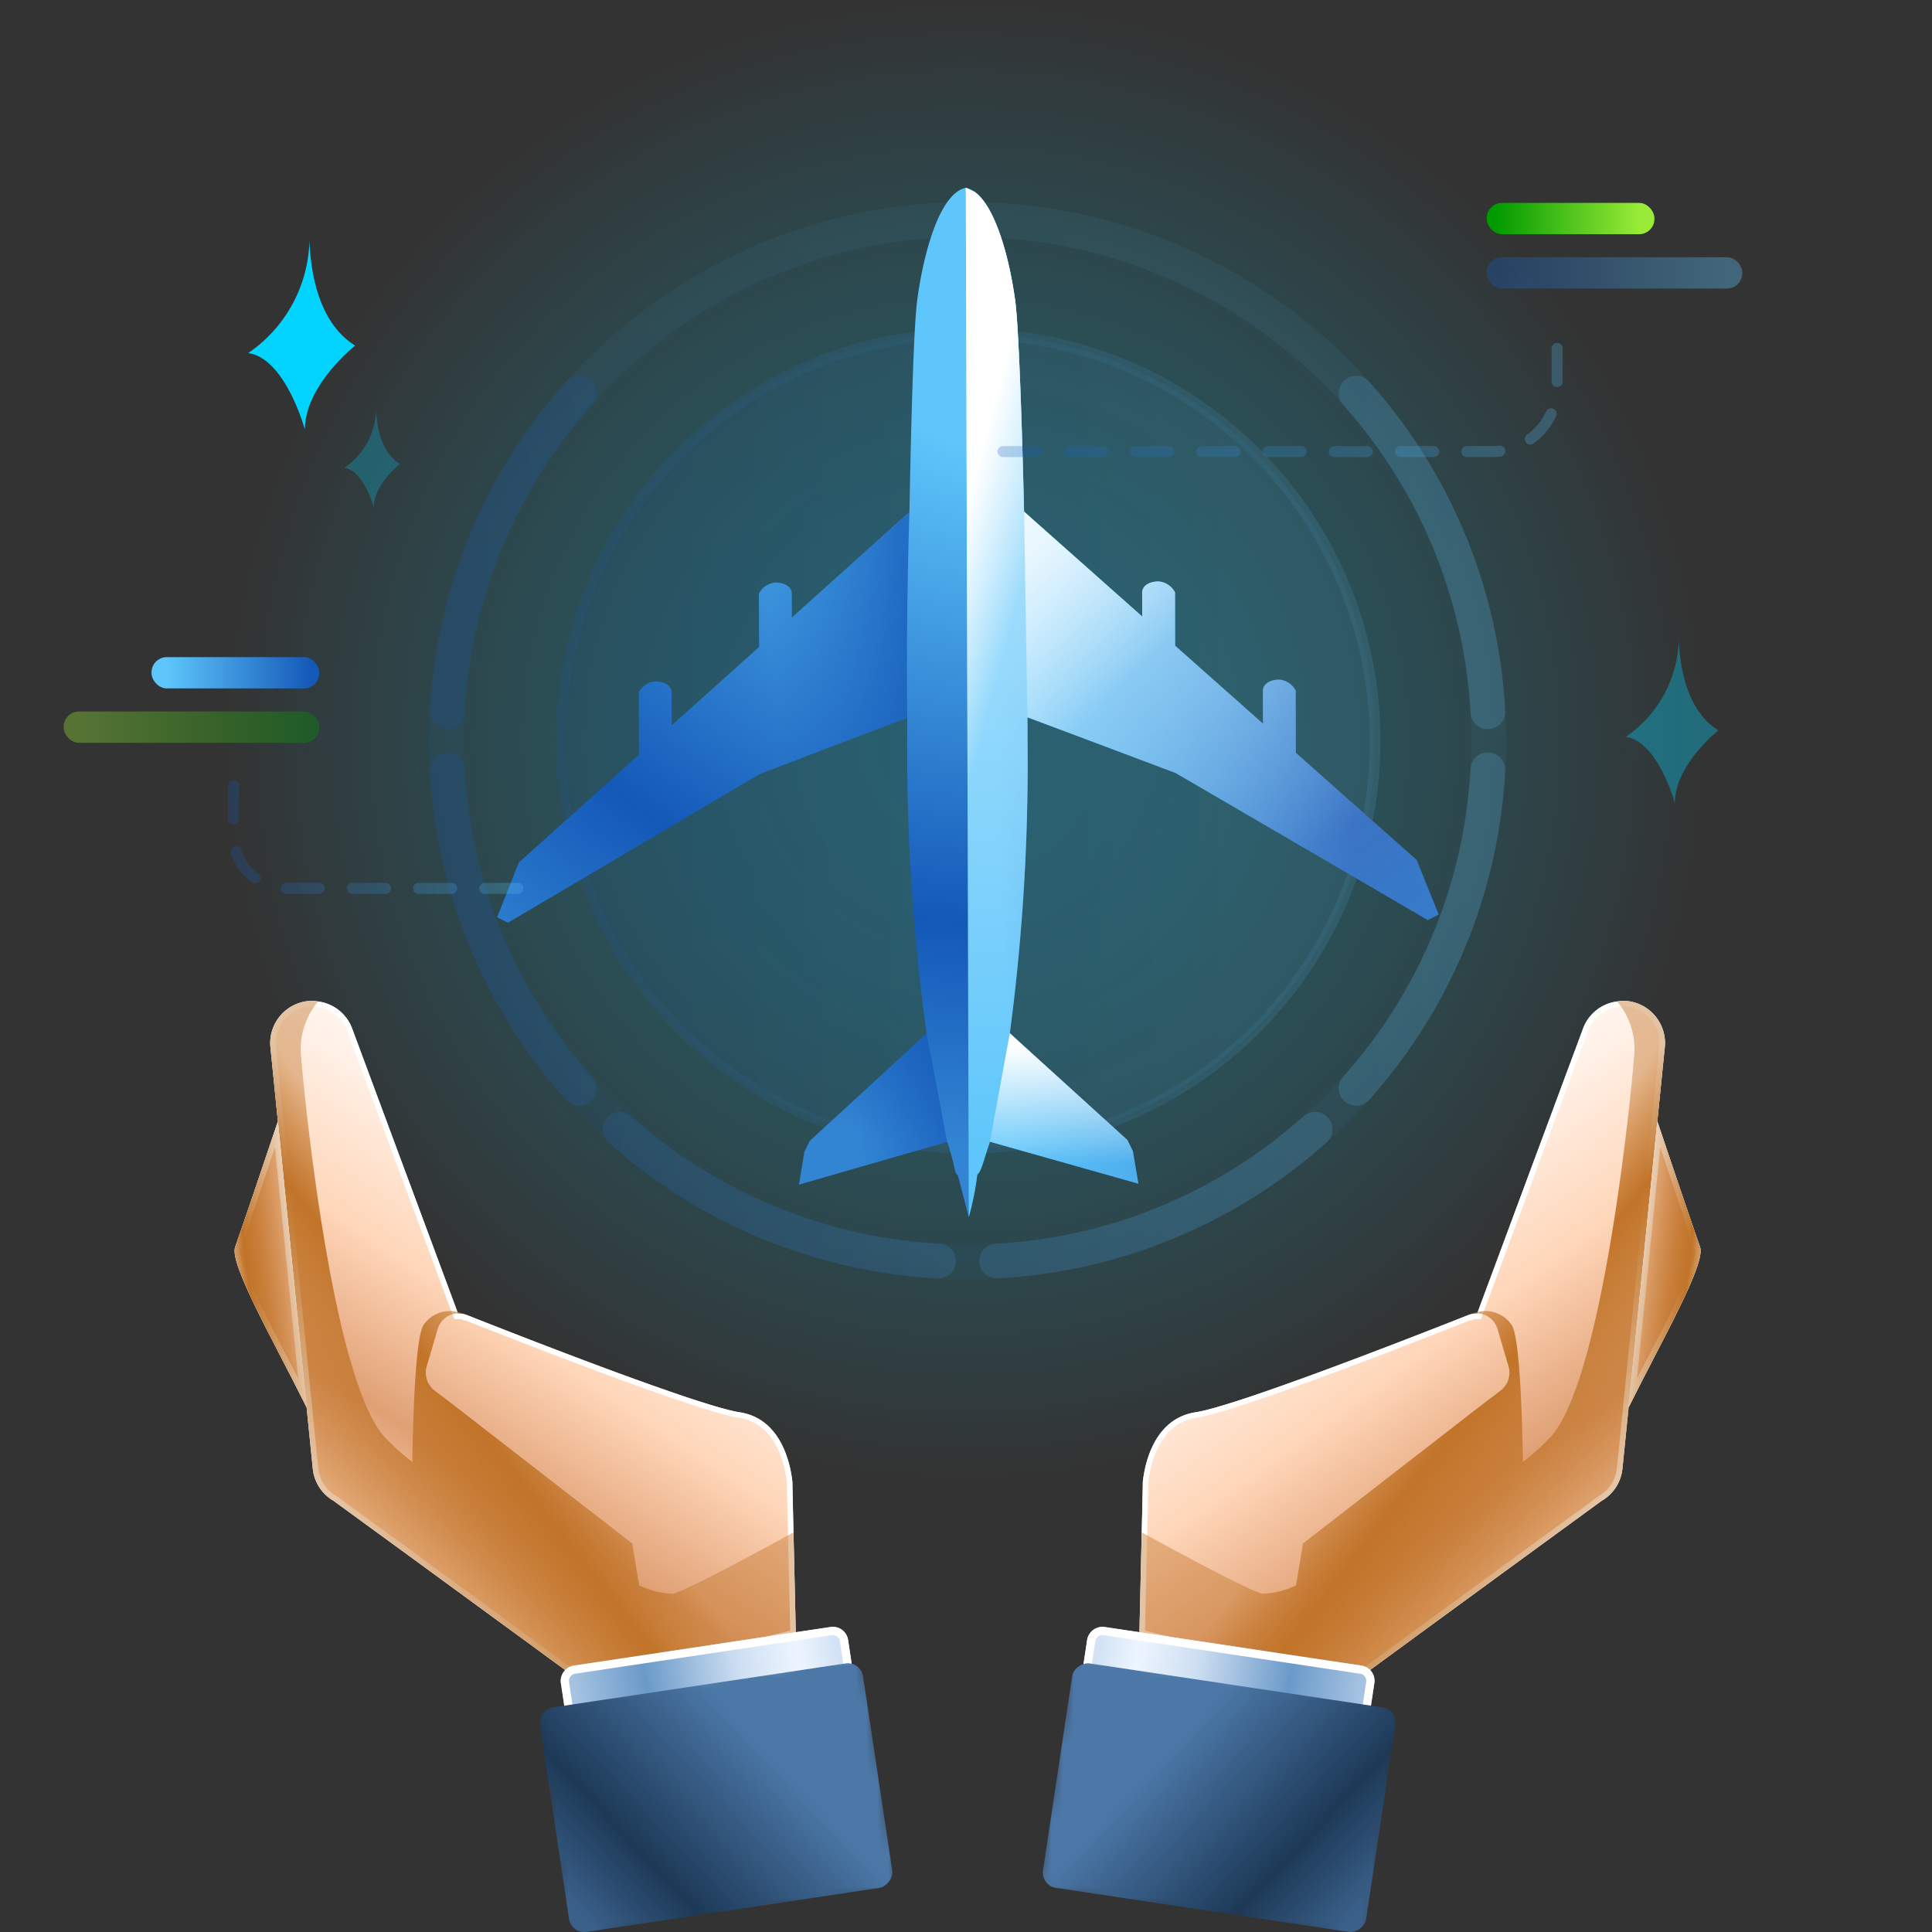 <svg xmlns="http://www.w3.org/2000/svg" xmlns:xlink="http://www.w3.org/1999/xlink" viewBox="0 0 175 175"><rect x="0" y="0" width="175" height="175" fill="#333333" stroke="none"/><defs><linearGradient id="a" x1="125.926" y1="224.828" x2="107.264" y2="224.828" gradientTransform="matrix(1, 0, 0, -1, -5.414, 387.498)" gradientUnits="userSpaceOnUse"><stop offset="0"/><stop offset="1" stop-color="#fff"/></linearGradient><linearGradient id="b" x1="133.196" y1="176.422" x2="114.534" y2="176.422" gradientTransform="translate(-58.519 -13.751)" xlink:href="#a"/><radialGradient id="c" cx="84.256" cy="67.103" r="67.02" gradientTransform="translate(3.173)" gradientUnits="userSpaceOnUse"><stop offset="0" stop-color="#03d4ff"/><stop offset="0.115" stop-color="#03d4ff" stop-opacity="0.983"/><stop offset="0.24" stop-color="#03d4ff" stop-opacity="0.932"/><stop offset="0.368" stop-color="#03d4ff" stop-opacity="0.847"/><stop offset="0.5" stop-color="#03d4ff" stop-opacity="0.729"/><stop offset="0.634" stop-color="#03d4ff" stop-opacity="0.576"/><stop offset="0.77" stop-color="#03d4ff" stop-opacity="0.389"/><stop offset="0.904" stop-color="#03d4ff" stop-opacity="0.173"/><stop offset="1" stop-color="#03d4ff" stop-opacity="0"/></radialGradient><linearGradient id="d" x1="88.783" y1="115.302" x2="88.783" y2="17.721" gradientTransform="translate(71.897 -42.707) rotate(45)" gradientUnits="userSpaceOnUse"><stop offset="0" stop-color="#1458b8"/><stop offset="1" stop-color="#5ec6fb"/></linearGradient><linearGradient id="e" x1="61.438" y1="104.916" x2="126.358" y2="39.995" xlink:href="#d"/><linearGradient id="f" x1="68.328" y1="86.967" x2="108.801" y2="46.493" xlink:href="#d"/><linearGradient id="g" x1="50.255" y1="67.104" x2="125.019" y2="67.104" gradientTransform="matrix(1, 0, 0, 1, 0, 0)" xlink:href="#d"/><radialGradient id="h" cx="3445.967" cy="1757.155" r="79.001" gradientTransform="translate(-3362.487 -1716.404) rotate(-0.264)" gradientUnits="userSpaceOnUse"><stop offset="0.204" stop-color="#5ec6fb"/><stop offset="0.746" stop-color="#1458b8"/><stop offset="1" stop-color="#3285d3"/></radialGradient><linearGradient id="i" x1="-1605.185" y1="1562.555" x2="-1627.729" y2="1540.011" gradientTransform="matrix(-0.727, -0.687, -0.687, 0.727, -3.27, -2174.655)" gradientUnits="userSpaceOnUse"><stop offset="0" stop-color="#5ec6fb"/><stop offset="1" stop-color="#5ec6fb" stop-opacity="0"/></linearGradient><radialGradient id="j" cx="3444.13" cy="1753.115" r="84.473" gradientTransform="translate(-3362.487 -1716.404) rotate(-0.264)" gradientUnits="userSpaceOnUse"><stop offset="0.249" stop-color="#fff"/><stop offset="1" stop-color="#fff" stop-opacity="0"/></radialGradient><linearGradient id="k" x1="3437.432" y1="1794.725" x2="3443.847" y2="1796.436" gradientTransform="translate(-3362.487 -1716.404) rotate(-0.264)" gradientUnits="userSpaceOnUse"><stop offset="0" stop-color="#fff"/><stop offset="1" stop-color="#fff" stop-opacity="0"/></linearGradient><linearGradient id="l" x1="-1599.787" y1="1567.541" x2="-1591.558" y2="1576.75" gradientTransform="matrix(-0.727, -0.687, -0.687, 0.727, -3.27, -2174.655)" gradientUnits="userSpaceOnUse"><stop offset="0" stop-color="#1458b8"/><stop offset="1" stop-color="#1458b8" stop-opacity="0"/></linearGradient><linearGradient id="m" x1="-1626.852" y1="1591.024" x2="-1621.366" y2="1598.47" xlink:href="#l"/><linearGradient id="n" x1="3446.52" y1="1784.096" x2="3456.438" y2="1794.014" xlink:href="#k"/><linearGradient id="o" x1="3450.444" y1="1827.085" x2="3450.444" y2="1837.815" xlink:href="#k"/><linearGradient id="p" x1="142.028" y1="141.749" x2="120.234" y2="111.173" gradientUnits="userSpaceOnUse"><stop offset="0" stop-color="#ffd6b9"/><stop offset="0.269" stop-color="#e0a074"/><stop offset="0.621" stop-color="#ffd6b9"/><stop offset="1" stop-color="#fff3eb"/></linearGradient><linearGradient id="q" x1="-34.969" y1="129.204" x2="-50.517" y2="150.376" gradientTransform="matrix(-0.962, 0.272, 0.272, 0.962, 60.386, 7.233)" gradientUnits="userSpaceOnUse"><stop offset="0" stop-color="#c17429" stop-opacity="0.43"/><stop offset="0.255" stop-color="#c17429"/><stop offset="1" stop-color="#c17429" stop-opacity="0.2"/></linearGradient><linearGradient id="r" x1="6.975" y1="221.172" x2="10.462" y2="214.867" gradientTransform="matrix(-0.593, 0.805, 0.805, 0.593, -19.177, -21.558)" gradientUnits="userSpaceOnUse"><stop offset="0" stop-color="#f3c29f"/><stop offset="0.324" stop-color="#e0a074"/><stop offset="1" stop-color="#ffd6b9"/></linearGradient><linearGradient id="s" x1="6.975" y1="221.172" x2="10.462" y2="214.867" gradientTransform="matrix(-0.593, 0.805, 0.805, 0.593, -19.177, -21.558)" xlink:href="#q"/><linearGradient id="t" x1="105.234" y1="236.033" x2="105.234" y2="211.942" gradientTransform="matrix(1, 0, 0, -1, 6.034, 375.839)" gradientUnits="userSpaceOnUse"><stop offset="0" stop-color="#a6c3e2"/><stop offset="0.273" stop-color="#6b9ac9"/><stop offset="0.628" stop-color="#cedff2"/><stop offset="0.853" stop-color="#edf5ff"/><stop offset="1" stop-color="#d3e3f5"/></linearGradient><mask id="u" x="93.787" y="149.431" width="33.553" height="26.479" maskUnits="userSpaceOnUse"><rect x="99.473" y="147.371" width="22.181" height="30.598" transform="translate(287.85 77.491) rotate(98.541)" fill="url(#a)"/></mask><linearGradient id="v" x1="-14.253" y1="177.384" x2="2.495" y2="149.47" gradientTransform="matrix(0.412, 0.911, 0.911, -0.412, -36.006, 235.428)" gradientUnits="userSpaceOnUse"><stop offset="0" stop-color="#3b618b"/><stop offset="0.247" stop-color="#1d3957"/><stop offset="0.704" stop-color="#4c78a8"/></linearGradient><linearGradient id="w" x1="35.445" y1="140.076" x2="55.286" y2="110.151" xlink:href="#p"/><linearGradient id="x" x1="12.134" y1="115.888" x2="-3.414" y2="137.059" gradientTransform="translate(65.956 7.233) rotate(15.786)" xlink:href="#q"/><linearGradient id="y" x1="36.021" y1="181.772" x2="39.509" y2="175.467" gradientTransform="translate(145.519 -21.558) rotate(53.601)" xlink:href="#r"/><linearGradient id="z" x1="36.021" y1="181.772" x2="39.509" y2="175.467" gradientTransform="translate(145.519 -21.558) rotate(53.601)" xlink:href="#q"/><linearGradient id="aa" x1="112.504" y1="187.626" x2="112.504" y2="163.536" gradientTransform="translate(-48.48 -23.608)" xlink:href="#t"/><mask id="ab" x="47.952" y="149.431" width="33.553" height="26.479" maskUnits="userSpaceOnUse"><rect x="53.638" y="147.371" width="22.181" height="30.598" transform="translate(215.982 74.502) rotate(81.459)" fill="url(#b)"/></mask><linearGradient id="ac" x1="32.85" y1="164.067" x2="49.598" y2="136.153" gradientTransform="matrix(0.412, -0.911, 0.911, 0.412, -88.849, 138.637)" xlink:href="#v"/><linearGradient id="ad" x1="135.267" y1="19.796" x2="148.569" y2="19.796" gradientUnits="userSpaceOnUse"><stop offset="0" stop-color="#090"/><stop offset="1" stop-color="#99eb37"/></linearGradient><linearGradient id="ae" x1="135.486" y1="24.721" x2="156.252" y2="24.721" gradientTransform="matrix(1, 0, 0, 1, 0, 0)" xlink:href="#d"/><linearGradient id="af" x1="39.582" y1="60.94" x2="52.884" y2="60.94" gradientTransform="matrix(1, 0, 0, -1, -25.254, 121.88)" xlink:href="#d"/><linearGradient id="ag" x1="39.801" y1="65.866" x2="60.567" y2="65.866" gradientTransform="matrix(-1, 0, 0, 1, 67.896, 0)" xlink:href="#ad"/><linearGradient id="ah" x1="90.358" y1="36.232" x2="141.545" y2="36.232" gradientTransform="matrix(1, 0, 0, 1, 0, 0)" xlink:href="#d"/><linearGradient id="ai" x1="20.651" y1="75.822" x2="47.413" y2="75.822" gradientTransform="matrix(1, 0, 0, 1, 0, 0)" xlink:href="#d"/></defs><g style="isolation:isolate"><rect width="175" height="175" fill="none"/><path d="M22.481,31.983a12.706,12.706,0,0,0,5.546-10.167c.194,4.482,1.533,7.863,4.141,9.49,0,0-4.551,3.592-4.551,7.605C27.617,38.91,25.851,32.438,22.481,31.983Z" fill="#03d4ff"/><path d="M147.261,66.744a11.001,11.001,0,0,0,4.802-8.803c.168,3.88,1.328,6.808,3.585,8.217,0,0-3.94,3.11-3.94,6.584C151.708,72.742,150.179,67.138,147.261,66.744Z" fill="#03d4ff" opacity="0.35"/><path d="M31.193,42.375a6.588,6.588,0,0,0,2.876-5.272c.101,2.324.795,4.077,2.147,4.921,0,0-2.36,1.863-2.36,3.943C33.856,45.967,32.94,42.611,31.193,42.375Z" fill="#03d4ff" opacity="0.25"/><circle cx="87.646" cy="67.103" r="67.106" opacity="0.25" fill="url(#c)"/><g opacity="0.25"><path d="M57.091,105.151a48.798,48.798,0,1,1,61.11,0A48.848,48.848,0,0,1,57.091,105.151Zm65.356-67.585a45.646,45.646,0,1,0,0,59.076A45.692,45.692,0,0,0,122.446,37.565Z" opacity="0.25" fill="url(#d)"/><path d="M40.532,68.149h-0A1.575,1.575,0,0,0,38.951,69.791,48.586,48.586,0,0,0,51.291,99.642a1.58,1.58,0,0,0,2.284.045l.004-.004A1.57,1.57,0,0,0,53.619,97.517,45.454,45.454,0,0,1,42.094,69.651,1.571,1.571,0,0,0,40.532,68.149Zm77.531,32.977a45.453,45.453,0,0,1-27.866,11.525,1.571,1.571,0,0,0-1.502,1.562h0a1.575,1.575,0,0,0,1.642,1.581,48.585,48.585,0,0,0,29.851-12.34,1.58,1.58,0,0,0,.045-2.284l-.004-.004A1.57,1.57,0,0,0,118.063,101.126Zm-63.001.04-.004.004a1.58,1.58,0,0,0,.045,2.284A48.586,48.586,0,0,0,84.954,115.794a1.575,1.575,0,0,0,1.642-1.581v-0a1.571,1.571,0,0,0-1.502-1.562,45.454,45.454,0,0,1-27.866-11.525A1.57,1.57,0,0,0,55.063,101.167Zm-1.484-66.65-.001-.001a1.58,1.58,0,0,0-2.283.045,48.556,48.556,0,0,0-12.343,29.848,1.575,1.575,0,0,0,1.581,1.642h0A1.571,1.571,0,0,0,42.094,64.548,45.453,45.453,0,0,1,53.619,36.682,1.57,1.57,0,0,0,53.579,34.516Zm81.181,33.633h0a1.571,1.571,0,0,0-1.562,1.502A45.453,45.453,0,0,1,121.673,97.517a1.57,1.57,0,0,0,.04,2.166l.004.004a1.58,1.58,0,0,0,2.284-.045A48.585,48.585,0,0,0,136.34,69.791,1.575,1.575,0,0,0,134.759,68.149Zm-13.046-33.634-.001.001a1.57,1.57,0,0,0-.04,2.166A45.454,45.454,0,0,1,133.198,64.548a1.571,1.571,0,0,0,1.562,1.502h0a1.575,1.575,0,0,0,1.581-1.642A48.556,48.556,0,0,0,123.997,34.56,1.58,1.58,0,0,0,121.714,34.515Z" opacity="0.9" fill="url(#e)"/><circle cx="87.646" cy="67.103" r="36.89" fill-opacity="0.35" fill="url(#f)"/><path d="M87.646,104.477A37.373,37.373,0,1,1,114.085,93.542,37.275,37.275,0,0,1,87.646,104.477Zm-.001-73.747a36.278,36.278,0,0,0-25.731,10.642h0a36.431,36.431,0,1,0,25.731-10.642Z" opacity="0.5" fill="url(#g)"/></g><path d="M83.051,27.436c-.262,2.16-.512,9.88-.674,18.945L79.288,49.146l0.0.009-7.564,6.779.001-.773-.004-1.405c-.001-.499-.496-.994-1.491-.988a1.832,1.832,0,0,0-1.484.996l.007,3.739.004,1.096-7.909,7.098-.003-.278-.009-2.709c-.001-.499-.501-.989-1.491-.988a1.832,1.832,0,0,0-1.484.996l.013,4.76.002.88-.427.388L46.998,78.122,45.028,83.088l.99.49L68.796,70.124l.529-.205L78.505,66.406l3.674-1.402c-.005,1.578-.006,3.116-.001,4.584a186.173,186.173,0,0,0,1.757,24.023l-1.461,1.345-9.025,8.287-.099.096-.063.121-.381.766-.046.103-.492,2.975L85.795,103.429c.707,2.044.627,2.847.959,3.005l.999,3.8a25.199,25.199,0,0,0,.768-3.849c.364-.249.537-1.177,1.146-2.967l13.445,3.798-.482-2.864-.021-.105-.051-.1-.033-.065-.412-.828-9.178-8.328-1.465-1.334A185.348,185.348,0,0,0,93.086,69.558c-.001-1.472-.013-3.005-.022-4.587l7.647,2.872,5.771,2.173,22.843,13.322.994-.496-1.999-4.952-10.94-9.702-.001-.972-.015-4.667a1.824,1.824,0,0,0-1.491-.988c-.99.001-1.48.501-1.484.996l.009,2.683.004.305-7.958-7.054-.002-1.18-.009-3.655a1.842,1.842,0,0,0-1.491-.988c-.99.001-1.489.501-1.484.996l.003,2.179-7.6-6.741-3.1-2.751c-.217-9.064-.512-16.782-.784-18.94-.451-3.515-1.684-8.585-3.692-10.028a1.959,1.959,0,0,0-.802-.371C85.006,17.512,83.537,23.467,83.051,27.436Z" fill="url(#h)"/><path d="M87.753,110.234a25.199,25.199,0,0,0,.768-3.849c.364-.249.537-1.177,1.146-2.967l13.445,3.798-.482-2.864-.021-.105-.051-.1-.033-.065-.412-.828-9.178-8.328-1.465-1.334A185.348,185.348,0,0,0,93.086,69.558c-.001-1.472-.013-3.005-.022-4.587l7.647,2.872,5.771,2.173,22.843,13.322.994-.496-1.999-4.952-10.94-9.702-.001-.972-.015-4.667a1.824,1.824,0,0,0-1.491-.988c-.99.001-1.48.501-1.484.996l.009,2.683.004.305-7.958-7.054-.002-1.18-.009-3.655a1.842,1.842,0,0,0-1.491-.988c-.99.001-1.489.501-1.484.996l.003,2.179-7.6-6.741-3.1-2.751c-.217-9.064-.512-16.782-.784-18.94-.451-3.515-1.684-8.585-3.692-10.028l-.802-.371Z" fill="url(#i)"/><path d="M87.753,110.234a25.199,25.199,0,0,0,.768-3.849c.364-.249.537-1.177,1.146-2.967l13.445,3.798-.482-2.864-.021-.105-.051-.1-.033-.065-.412-.828-9.178-8.328-1.465-1.334A185.348,185.348,0,0,0,93.086,69.558c-.001-1.472-.013-3.005-.022-4.587l7.647,2.872,5.771,2.173,1.514.882,21.329,12.441.994-.496-1.999-4.952-10.94-9.702-.001-.972-.015-4.667a1.824,1.824,0,0,0-1.491-.988c-.99.001-1.48.501-1.484.996l.009,2.683.004.305L109.331,61.048l-2.887-2.558-.002-1.18-.009-3.655a1.842,1.842,0,0,0-1.491-.988c-.99.001-1.489.501-1.484.996l.003,2.179-7.6-6.741-3.1-2.751c-.217-9.064-.512-16.782-.784-18.94-.451-3.515-1.684-8.585-3.692-10.028l-.802-.371Z" opacity="0.5" fill="url(#j)" style="mix-blend-mode:overlay"/><path d="M87.753,110.234a25.199,25.199,0,0,0,.768-3.849c.364-.249.537-1.177,1.146-2.967l13.445,3.798-.482-2.864-.021-.105-.051-.1-.033-.065-.412-.828-9.178-8.328-1.465-1.334A185.348,185.348,0,0,0,93.086,69.558c-.001-1.472-.013-3.005-.022-4.587l7.647,2.872,5.771,2.173,1.514.882,21.329,12.441.994-.496-1.999-4.952-10.94-9.702-.001-.972-.015-4.667a1.824,1.824,0,0,0-1.491-.988c-.99.001-1.48.501-1.484.996l.009,2.683.004.305L109.331,61.048l-2.887-2.558-.002-1.18-.009-3.655a1.842,1.842,0,0,0-1.491-.988c-.99.001-1.489.501-1.484.996l.003,2.179-7.6-6.741-3.1-2.751c-.217-9.064-.512-16.782-.784-18.94-.451-3.515-1.684-8.585-3.692-10.028l-.802-.371Z" fill="url(#k)"/><path d="M57.875,67.476l.002.88-.427.388L46.998,78.122,45.028,83.088l.99.49L68.796,70.124l.529-.205L78.505,66.406l3.674-1.402c-.132-8.845.197-18.623.197-18.623L79.288,49.146l0.0.009-7.564,6.779.001-.773-.004-1.405c-.001-.499-.496-.994-1.491-.988a1.832,1.832,0,0,0-1.484.996l.007,3.739.004,1.096-7.909,7.098-.003-.278-.009-2.709c-.001-.499-.501-.989-1.491-.988a1.832,1.832,0,0,0-1.484.996Z" opacity="0.75" fill="url(#l)"/><polygon points="73.35 103.338 73.287 103.459 72.906 104.226 72.861 104.328 72.369 107.304 85.795 103.429 83.935 93.611 82.474 94.955 73.449 103.242 73.35 103.338" opacity="0.75" fill="url(#m)"/><path d="M92.762,46.349l.302,18.622,7.647,2.872,5.771,2.173,1.514.882,1.335-9.85-2.887-2.558-.002-1.18-.009-3.655a1.842,1.842,0,0,0-1.491-.988c-.99.001-1.489.501-1.484.996l.003,2.179-7.6-6.741Z" opacity="0.75" fill="url(#n)" style="mix-blend-mode:overlay"/><polygon points="91.47 93.591 89.667 103.418 103.112 107.216 102.63 104.352 102.61 104.247 102.558 104.146 102.525 104.081 102.113 103.253 92.935 94.925 91.47 93.591" fill="url(#o)" style="mix-blend-mode:overlay"/><path d="M103.204,148.097l18.93,4.607,6.591-4.823,9.282-6.784,7.077-5.159a3.796,3.796,0,0,0,1.878-2.925l.556-5.519,2.605-25.929-.002-.007.676-6.698a3.83,3.83,0,0,0-2.943-4.108,3.526,3.526,0,0,0-1.379-.04,3.8,3.8,0,0,0-3.074,2.436l-9.546,25.687-.05.133a2.013,2.013,0,0,0-.73.119c-.005.009-.017-.003-.029.008-5.566,2.202-21.083,8.259-24.749,8.826-4.127.626-4.7,5.521-4.782,6.355.008.085-.005.152.001.23l-.097,4.299Z" fill="url(#p)"/><path d="M147.051,91.164a3.216,3.216,0,0,1,.689.077,3.33,3.33,0,0,1,2.558,3.57l-.676,6.698-.007.098v0l-2.596,25.838-.556,5.519a3.31,3.31,0,0,1-1.629,2.541l-.023.013-.022.016-7.078,5.159-9.282,6.785-6.404,4.685-18.313-4.457.205-8.886.097-4.299.002-.073-.002-.025c.001-.043.003-.087.001-.134.133-1.295.833-5.336,4.356-5.87,3.649-.564,18.485-6.336,24.782-8.826l.21-.003.045-.079c.033-.008.064-.014.095-.019a1.654,1.654,0,0,1,.264-.021l.012 0.0.365.017.127-.342.05-.133,9.545-25.686a3.292,3.292,0,0,1,2.693-2.12,2.807,2.807,0,0,1,.49-.042h0m0-.5a3.296,3.296,0,0,0-.577.05,3.801,3.801,0,0,0-3.074,2.436l-9.546,25.687-.05.133c-.019-.001-.038-.001-.058-.001a2.15,2.15,0,0,0-.317.028,1.969,1.969,0,0,0-.355.093l-.007.004-.009-.001a.019.019,0,0,0-.013.005c-5.566,2.202-21.083,8.259-24.749,8.826-4.127.626-4.7,5.521-4.782,6.355.008.085-.005.152.001.23l-.097,4.299-.214,9.288,18.93,4.607,6.591-4.823,9.282-6.784,7.077-5.159a3.797,3.797,0,0,0,1.878-2.925l.556-5.519,2.605-25.929-.002-.007.676-6.698a3.83,3.83,0,0,0-2.943-4.108,3.723,3.723,0,0,0-.802-.09Z" fill="#fff"/><path d="M103.204,148.097l18.93,4.607,6.591-4.823,9.282-6.784,7.077-5.159a3.796,3.796,0,0,0,1.878-2.925l.556-5.519,2.605-25.929-.002-.007.676-6.698a3.83,3.83,0,0,0-2.943-4.108,3.526,3.526,0,0,0-1.379-.04,6.731,6.731,0,0,1,1.579,4.517c-.246,3.49-2.773,29.301-7.491,34.811a18.665,18.665,0,0,1-2.615,2.37c-.107-6.174-.401-11.604-1.05-12.438a2.895,2.895,0,0,0-3.042-1.137,3.11,3.11,0,0,0-.78.252,1.967,1.967,0,0,1,.356-.093,1.122,1.122,0,0,1,.374-.026,1.971,1.971,0,0,1,1.839,1.413l1.009,3.429a1.809,1.809,0,0,1,.005,1.001.927.927,0,0,1-.062.232,1.474,1.474,0,0,1-.193.389l-.08.11a1.932,1.932,0,0,1-.36.388l-1.723,1.306-16.213,12.57-.636,3.799a7.847,7.847,0,0,1-3.062.762c-1.582-.475-8.333-4.151-10.63-5.411-.104-.058-.199-.111-.281-.151Z" fill="url(#q)"/><path d="M147.515,127.495c3.04-6.122,7.023-13.023,6.474-14.548-.47-1.298-2.663-7.795-3.869-11.384Z" fill="url(#r)"/><path d="M150.386,103.921c1.227,3.643,2.753,8.149,3.132,9.196.345.96-2.181,5.845-4.212,9.769-.339.655-.684,1.321-1.026,1.988l2.105-20.953m-.266-2.358-2.605,25.932c3.04-6.122,7.023-13.023,6.474-14.548-.47-1.298-2.663-7.795-3.868-11.384Z" fill="#fff"/><path d="M147.515,127.495c3.04-6.122,7.023-13.023,6.474-14.548-.47-1.298-2.663-7.795-3.869-11.384Z" fill="url(#s)"/><rect x="108.443" y="138.758" width="5.649" height="26.309" rx="1.395" transform="translate(278.02 64.439) rotate(98.541)" fill="url(#t)"/><path d="M99.85,148.107a.657.657,0,0,1,.098.007l23.257,3.493a.646.646,0,0,1,.542.734l-.425,2.826a.649.649,0,0,1-.637.55.657.657,0,0,1-.098-.007L99.331,152.218a.645.645,0,0,1-.542-.734l.425-2.827a.648.648,0,0,1,.636-.55m0-.75a1.395,1.395,0,0,0-1.378,1.188l-.425,2.826A1.395,1.395,0,0,0,99.22,152.959l23.257,3.493a1.394,1.394,0,0,0,1.587-1.173l.425-2.826a1.396,1.396,0,0,0-1.173-1.587l-23.257-3.493a1.409,1.409,0,0,0-.209-.016Z" fill="#fff"/><g mask="url(#u)"><rect x="100.152" y="148.03" width="20.562" height="29.599" rx="1.395" transform="translate(287.857 77.803) rotate(98.541)" fill="url(#v)"/></g><path d="M72.088,148.097l-18.93,4.607L46.567,147.882l-9.282-6.784-7.077-5.159a3.796,3.796,0,0,1-1.878-2.925l-.556-5.519-2.605-25.929.002-.007-.676-6.698a3.83,3.83,0,0,1,2.943-4.108,3.526,3.526,0,0,1,1.379-.04,3.8,3.8,0,0,1,3.074,2.436l9.546,25.687.05.133a2.013,2.013,0,0,1,.73.119c.005.009.017-.003.029.008,5.566,2.202,21.083,8.259,24.749,8.826,4.127.626,4.7,5.521,4.782,6.355-.008.085.005.152-.001.23l.097,4.299Z" fill="url(#w)"/><path d="M28.241,91.164a2.948,2.948,0,0,1,.516.046,3.279,3.279,0,0,1,2.667,2.114l9.546,25.688.05.133.162.341.364-.017a1.631,1.631,0,0,1,.241.022c.035.005.07.012.107.022l.05.08h.195c6.297,2.491,21.132,8.261,24.782,8.826,3.521.534,4.222,4.576,4.355,5.871-.002.05-.001.103.001.181l-.002.025.001.025.097,4.299.205,8.886-18.313,4.457-6.404-4.685-9.283-6.785-7.077-5.159-.022-.016-.023-.013a3.309,3.309,0,0,1-1.629-2.542l-.556-5.518L25.677,101.615l.002-.007-.01-.098-.676-6.698A3.328,3.328,0,0,1,27.547,91.242a3.228,3.228,0,0,1,.694-.078m0-.5a3.72,3.72,0,0,0-.802.09,3.83,3.83,0,0,0-2.943,4.108l.676,6.698-.002.007,2.605,25.929.556,5.519a3.796,3.796,0,0,0,1.878,2.925l7.077,5.159,9.282,6.784,6.591,4.823,18.93-4.607-.214-9.288-.097-4.299c.006-.078-.007-.145.001-.23-.082-.835-.655-5.73-4.782-6.355-3.666-.567-19.183-6.624-24.749-8.826a.019.019,0,0,0-.013-.005l-.009.001-.007-.004a1.967,1.967,0,0,0-.356-.093,2.147,2.147,0,0,0-.317-.028c-.019,0-.039 0-.058.001l-.05-.133-9.546-25.687a3.8,3.8,0,0,0-3.074-2.436,3.298,3.298,0,0,0-.577-.05Z" fill="#fff"/><path d="M72.088,148.097l-18.93,4.607L46.567,147.882l-9.282-6.784-7.077-5.159a3.796,3.796,0,0,1-1.878-2.925l-.556-5.519-2.605-25.929.002-.007-.676-6.698a3.83,3.83,0,0,1,2.943-4.108,3.526,3.526,0,0,1,1.379-.04,6.731,6.731,0,0,0-1.579,4.517c.246,3.49,2.773,29.301,7.491,34.811a18.665,18.665,0,0,0,2.615,2.37c.107-6.174.401-11.604,1.05-12.438a2.895,2.895,0,0,1,3.042-1.137,3.11,3.11,0,0,1,.78.252,1.968,1.968,0,0,0-.356-.093,1.122,1.122,0,0,0-.374-.026,1.971,1.971,0,0,0-1.839,1.413l-1.009,3.429a1.809,1.809,0,0,0-.005,1.001.927.927,0,0,0,.062.232,1.475,1.475,0,0,0,.193.389l.08.11a1.932,1.932,0,0,0,.36.388l1.723,1.306,16.213,12.57.636,3.799a7.847,7.847,0,0,0,3.062.762c1.582-.475,8.333-4.151,10.63-5.411.104-.058.199-.111.281-.151Z" fill="url(#x)"/><path d="M27.777,127.495c-3.04-6.122-7.023-13.023-6.474-14.548.47-1.298,2.663-7.795,3.869-11.384Z" fill="url(#y)"/><path d="M24.906,103.921,27.011,124.874c-.342-.666-.686-1.331-1.025-1.986-2.031-3.926-4.559-8.811-4.213-9.771.378-1.044,1.884-5.49,3.133-9.197m.266-2.358c-1.206,3.59-3.398,10.086-3.869,11.384-.549,1.525,3.434,8.425,6.474,14.548L25.171,101.563Z" fill="#fff"/><path d="M27.777,127.495c-3.04-6.122-7.023-13.023-6.474-14.548.47-1.298,2.663-7.795,3.869-11.384Z" fill="url(#z)"/><rect x="61.199" y="138.758" width="5.649" height="26.309" rx="1.395" transform="translate(204.744 66.038) rotate(81.459)" fill="url(#aa)"/><path d="M75.442,148.107a.648.648,0,0,1,.636.55l.425,2.826a.645.645,0,0,1-.542.734l-23.257,3.493a.656.656,0,0,1-.098.007.649.649,0,0,1-.636-.55l-.425-2.826a.645.645,0,0,1,.542-.734l23.257-3.493a.659.659,0,0,1,.098-.007m-0-.75a1.409,1.409,0,0,0-.209.016l-23.257,3.493a1.395,1.395,0,0,0-1.173,1.587l.425,2.826a1.394,1.394,0,0,0,1.587,1.173l23.257-3.493a1.395,1.395,0,0,0,1.173-1.587l-.425-2.826a1.396,1.396,0,0,0-1.378-1.188Z" fill="#fff"/><g mask="url(#ab)"><rect x="54.578" y="148.03" width="20.562" height="29.599" rx="1.395" transform="translate(216.251 74.508) rotate(81.459)" fill="url(#ac)"/></g><rect x="134.664" y="18.378" width="15.193" height="2.836" rx="1.383" fill="url(#ad)"/><rect x="134.664" y="23.303" width="23.15" height="2.836" rx="1.383" opacity="0.35" fill="url(#ae)"/><rect x="13.725" y="59.522" width="15.193" height="2.836" rx="1.383" transform="translate(42.643 121.88) rotate(180)" fill="url(#af)"/><g opacity="0.35"><rect x="5.768" y="64.448" width="23.15" height="2.836" rx="1.383" fill="url(#ag)"/></g><path d="M135.144,41.403H132.858a.5.5,0,0,1,0-1h2.285a5.549,5.549,0,0,0,.653-.039.5.5,0,0,1,.119.993A6.497,6.497,0,0,1,135.144,41.403Zm-5.285,0h-3a.5.5,0,0,1,0-1h3a.5.5,0,0,1,0,1Zm-6,0h-3a.5.5,0,0,1,0-1h3a.5.5,0,0,1,0,1Zm-6,0h-3a.5.5,0,0,1,0-1h3a.5.5,0,0,1,0,1Zm-6,0h-3a.5.5,0,0,1,0-1h3a.5.5,0,0,1,0,1Zm-6,0h-3a.5.5,0,0,1,0-1h3a.5.5,0,0,1,0,1Zm-6,0h-3a.5.5,0,0,1,0-1h3a.5.5,0,0,1,0,1Zm-6,0h-3a.5.5,0,0,1,0-1h3a.5.5,0,0,1,0,1Zm44.759-1.13a.5.5,0,0,1-.294-.904,5.421,5.421,0,0,0,1.724-2.098.5.5,0,0,1,.908.42,6.423,6.423,0,0,1-2.044,2.487A.496.496,0,0,1,138.617,40.273Zm2.428-5.212a.5.5,0,0,1-.5-.5v-3a.5.5,0,1,1,1,0v3A.5.5,0,0,1,141.045,35.061Z" opacity="0.25" fill="url(#ah)"/><path d="M46.913,80.969h-3a.5.5,0,0,1,0-1h3a.5.5,0,0,1,0,1Zm-6,0h-3a.5.5,0,0,1,0-1h3a.5.5,0,0,1,0,1Zm-6,0h-3a.5.5,0,1,1,0-1h3a.5.5,0,0,1,0,1Zm-6,0H25.948a.515.515,0,0,1-.518-.5.523.523,0,0,1,.538-.5l2.944-0a.5.5,0,0,1,0,1ZM23.113,80.041a.497.497,0,0,1-.296-.097,5.344,5.344,0,0,1-1.909-2.64.5.5,0,1,1,.951-.308,4.338,4.338,0,0,0,1.55,2.142.5.5,0,0,1-.296.903ZM21.151,74.675a.5.5,0,0,1-.5-.5v-3a.5.5,0,0,1,1,0v3A.5.5,0,0,1,21.151,74.675Z" opacity="0.25" fill="url(#ai)"/></g></svg>